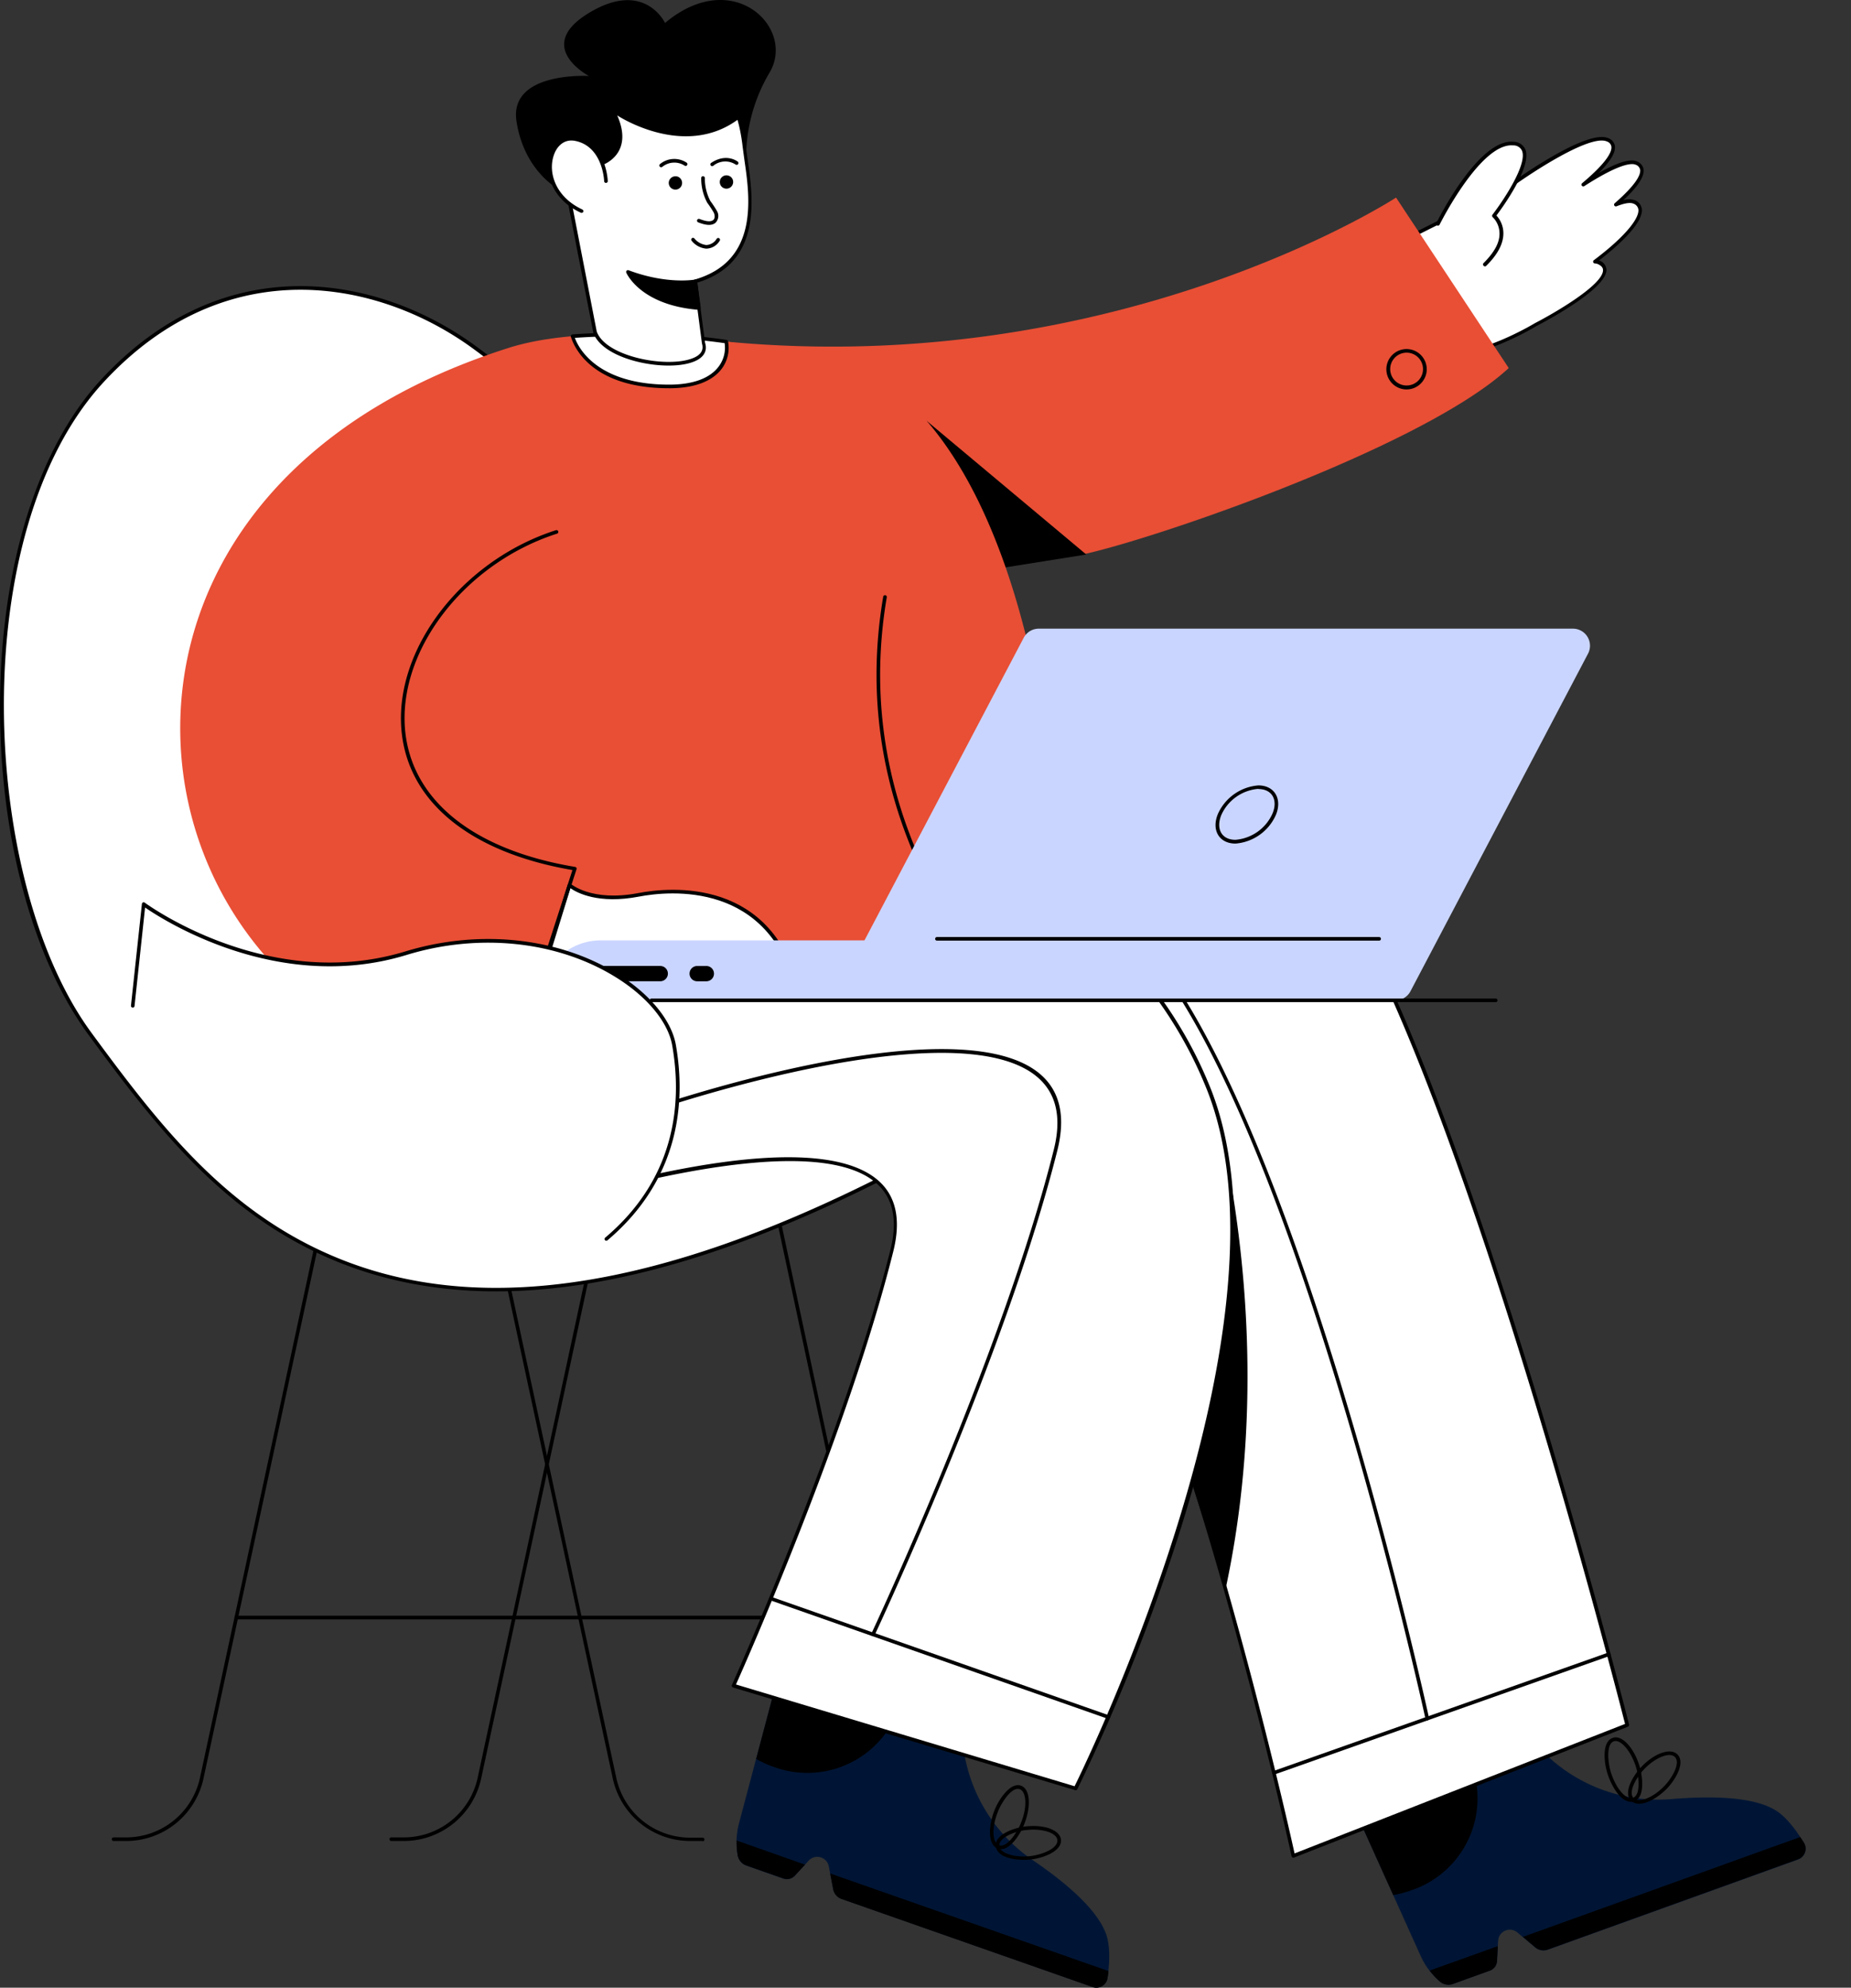 <svg xmlns="http://www.w3.org/2000/svg" width="177" height="190" fill="none"><rect width="100%" height="100%" fill="#333333" stroke="none"/><path d="M144.115 17.985s7.568-5.565 9.623-4.613c1.407.654-.251 2.516-2.343 4.273 2.15-1.381 4.242-2.448 5.1-2.05 1.317.612-.074 2.301-1.983 3.959.769-.298 1.386-.413 1.768-.241 1.799.837-1.046 3.661-3.771 5.695.126.007.25.035.366.084 2.903 1.344-6.009 5.947-6.009 5.947s-4.33 2.615-7.615 2.803l-4.743-11.041 9.607-4.817z" fill="#fff"/><path d="M139.248 34.015c-.033 0-.066-.01-.094-.029s-.049-.045-.063-.076l-4.748-11.035a.17.17 0 0 1-.004-.129c.016-.042.047-.076.087-.095l9.597-4.812c.45-.329 7.683-5.601 9.786-4.623.16.058.301.158.409.29a.93.93 0 0 1 .202.458c.084.617-.428 1.47-1.569 2.589 1.847-1.046 3.06-1.412 3.703-1.114.157.06.296.161.402.291s.177.286.205.452c.094.68-.523 1.653-1.94 2.96a1.73 1.73 0 0 1 1.119 0 1.05 1.05 0 0 1 .444.328c.116.147.19.323.215.508.151 1.449-2.615 3.781-4.101 4.927h.037c.188.061.353.177.474.333s.193.344.206.541c.037 1.857-5.994 5.026-6.684 5.382-.167.105-4.393 2.641-7.683 2.824v.031zm-4.524-11.129l4.639 10.779c3.196-.235 7.375-2.751 7.416-2.777 1.826-.941 6.538-3.661 6.507-5.073 0-.23-.163-.418-.482-.565-.096-.04-.199-.063-.303-.068-.035-.002-.068-.015-.096-.037s-.047-.051-.057-.085-.01-.069 0-.103.031-.063.059-.084c2.73-2.045 4.362-3.902 4.262-4.843-.018-.127-.07-.246-.151-.344s-.188-.173-.309-.215c-.309-.141-.858-.058-1.626.246-.039.014-.081.015-.119.003s-.073-.037-.096-.071-.028-.076-.022-.117.028-.077.059-.103c2.123-1.851 2.494-2.761 2.432-3.201-.022-.108-.072-.209-.144-.293s-.165-.147-.269-.183c-.382-.178-1.528-.146-4.932 2.04-.037.023-.081.032-.124.024s-.08-.031-.106-.066-.037-.079-.032-.123.025-.083.058-.113c2.426-2.04 2.86-3.028 2.798-3.504-.019-.11-.068-.213-.14-.298s-.167-.148-.273-.184c-1.611-.743-7.369 3.065-9.451 4.597h-.026l-9.472 4.759z" fill="#000"/><path d="M133.497 18.885s-26.453 17.259-63.868 13.786l5.68 17.552 1.511.523a55.35 55.35 0 0 0 25.732 2.432c5.141-.722 33.168-10.078 41.719-17.996l-10.774-16.297z" fill="#e84f35"/><path d="M137.477 21.374s3.943-7.965 7.196-7.672-1.836 6.893-1.836 6.893 2.092 1.768-.852 4.66" fill="#fff"/><path d="M141.864 25.396a.18.18 0 0 1-.038-.056c-.009-.021-.013-.044-.013-.067s.004-.046.013-.067a.18.18 0 0 1 .038-.056c1.046-1.046 1.569-1.998 1.522-2.913a2.19 2.19 0 0 0-.659-1.49c-.029-.033-.045-.076-.045-.12s.016-.087.045-.12c.973-1.26 3.374-4.817 2.804-6.119-.079-.155-.201-.284-.351-.371a.9.9 0 0 0-.497-.12c-3.091-.272-6.987 7.5-7.024 7.578a.17.17 0 0 1-.041.053c-.018.015-.038.026-.059.033s-.045.01-.067.008a.17.17 0 0 1-.065-.018c-.021-.01-.039-.024-.053-.042s-.026-.037-.033-.059a.17.17 0 0 1-.008-.067c.001-.023.008-.045.018-.065.162-.33 4.043-8.075 7.364-7.767a1.24 1.24 0 0 1 1.129.701c.712 1.616-2.175 5.586-2.751 6.349.409.441.645 1.015.664 1.616.037 1.02-.522 2.092-1.626 3.18-.016.021-.036.037-.059.049s-.049.017-.074.017-.052-.006-.075-.017-.043-.028-.059-.049z" fill="#000"/><path d="M130.129 174.282l5.716 12.672a7.08 7.08 0 0 0 1.836 2.453 1.27 1.27 0 0 0 .596.288c.22.041.448.023.659-.053l3.525-1.27c.191-.069.358-.191.48-.353s.196-.355.21-.557l.11-2.009a1.13 1.13 0 0 1 .235-.569c.13-.164.303-.288.5-.36s.409-.086.614-.043a1.13 1.13 0 0 1 .545.287l1.642 1.381c.163.139.36.233.571.273s.429.023.632-.048l23.937-8.624a1.1 1.1 0 0 0 .408-.258c.114-.115.202-.255.255-.409s.071-.318.052-.479-.073-.317-.16-.455c-.78-1.292-1.732-2.531-2.751-3.138-2.223-1.323-6.324-1.339-9.864-1.046a15.53 15.53 0 0 1-6.387-.795c-2.05-.708-3.929-1.837-5.517-3.316l-17.844 6.428z" fill="#001535"/><g fill="#000"><path d="M172.146 175.595l.345.523c.087.137.142.293.161.454a1.09 1.09 0 0 1-.308.888 1.07 1.07 0 0 1-.407.258l-23.938 8.635a1.23 1.23 0 0 1-.631.048c-.211-.04-.408-.134-.571-.273l-1.172-.989 26.521-9.544zm-28.917 10.428l-.079 1.439c-.014.202-.087.396-.21.557s-.289.284-.48.353l-3.525 1.271c-.211.075-.439.093-.659.052a1.27 1.27 0 0 1-.596-.288c-.358-.316-.684-.666-.973-1.046l6.522-2.338zm10.477-16.516c-.36-1.166-.523-3.138.602-3.415.852-.199 1.935.988 2.458 2.693.361 1.177.523 3.17-.601 3.421s-2.103-1.543-2.459-2.699zm.33-.099c.523 1.637 1.464 2.615 2.05 2.458.847-.188.633-2.061.35-2.976-.523-1.637-1.48-2.589-2.05-2.463-.842.193-.632 2.06-.35 2.981z"/><path d="M156.013 172.164c-.848-.743.109-2.411.978-3.311 1.218-1.26 2.698-1.783 3.368-1.192.852.748-.1 2.416-.973 3.315s-2.526 1.93-3.373 1.188zm1.229-3.076c-.785.811-1.611 2.281-.999 2.819.523.45 1.841-.083 2.892-1.171.795-.816 1.611-2.275.994-2.819-.523-.45-1.836.089-2.887 1.171zm-27.113 5.195l3.096 6.861c.601-.1 1.19-.256 1.762-.465a9.29 9.29 0 0 0 5-4.049c1.131-1.903 1.544-4.147 1.167-6.327l-11.025 3.98zm-118.041 1.694h-1.224c-.046 0-.09-.018-.122-.05s-.051-.077-.051-.122.018-.09.051-.122a.17.17 0 0 1 .122-.051h1.224c1.642-.007 3.233-.572 4.51-1.604s2.166-2.467 2.519-4.07l10.878-50.517c.004-.022.012-.044.024-.063s.029-.035.048-.048a.16.16 0 0 1 .064-.024c.023-.004.046-.001.068.005a.2.2 0 0 1 .062.026.16.16 0 0 1 .047.048c.012.019.02.04.024.062a.17.17 0 0 1-.002.068l-10.878 50.511c-.368 1.681-1.299 3.186-2.637 4.268a7.57 7.57 0 0 1-4.727 1.683zm26.554-.001h-1.224c-.046 0-.09-.018-.122-.05s-.051-.076-.051-.122a.17.17 0 0 1 .173-.173h1.224c1.642-.007 3.233-.572 4.51-1.604s2.166-2.467 2.519-4.07l10.878-50.516c.002-.025.01-.048.022-.07s.029-.039.048-.054.042-.024.066-.029a.18.18 0 0 1 .073 0 .18.18 0 0 1 .066.03.16.16 0 0 1 .048.055c.012.022.019.045.021.069s-.001.049-.009.072l-10.878 50.511a7.58 7.58 0 0 1-2.637 4.268 7.57 7.57 0 0 1-4.727 1.683z"/><path d="M67.19 175.976h-1.224a7.57 7.57 0 0 1-4.727-1.683c-1.338-1.082-2.269-2.587-2.637-4.268l-10.878-50.511c-.008-.023-.011-.048-.009-.072s.009-.048.021-.069a.18.18 0 0 1 .048-.055c.02-.015.042-.025.066-.03s.048-.005.072 0 .046.015.066.029.036.033.048.054.019.045.022.07l10.878 50.516a7.23 7.23 0 0 0 2.514 4.088c1.279 1.037 2.874 1.605 4.52 1.612h1.219c.046 0 .09.019.122.051s.05.076.05.122-.018.09-.05.122-.076.05-.122.05v-.026zm27.098.001h-1.224c-1.721-.008-3.388-.601-4.727-1.683a7.57 7.57 0 0 1-2.637-4.269l-11.307-52.911c-.008-.045.002-.091.027-.129s.064-.065.109-.075c.022-.005.045-.005.068-.001s.044.014.063.026.035.029.048.048.021.04.026.063l11.286 52.911a7.23 7.23 0 0 0 2.518 4.092c1.281 1.036 2.878 1.604 4.527 1.609h1.224c.046 0 .09.018.122.05s.05.077.05.122-.018.09-.05.122a.17.17 0 0 1-.122.051v-.026z"/><path d="M82.556 154.79H22.595c-.046 0-.09-.018-.122-.05s-.05-.076-.05-.122.018-.09.05-.122.076-.051.122-.051h59.961c.046 0 .09.019.122.051s.051.076.051.122-.018.09-.051.122-.076.05-.122.05z"/></g><path d="M45.227 33.09c-7.196-5.204-22.489-10.643-35.386 3.269S-2.58 83.611 8.617 98.809s27.509 38.247 76.038 13.645c0 0-3.138-29.172-7.28-37.875-7.144-14.937-19.074-32.033-32.149-41.489z" fill="#fff"/><path d="M32.867 120.843c-11.046-4.268-17.646-12.73-24.403-21.929C3.072 91.592-.092 79.689.002 67.1.101 54.025 3.637 42.776 9.704 36.243c11.909-12.829 26.626-9.79 35.616-3.29 13.922 10.068 25.758 28.064 32.196 41.552 4.116 8.629 7.264 37.655 7.322 37.927a.18.18 0 0 1-.021.101c-.017.031-.042.056-.073.072-15.904 8.054-35.213 14.68-51.876 8.237zm-4.132-93.145c-6.245 0-12.866 2.406-18.781 8.781C-3.298 50.751-1.944 84.176 8.741 98.715c6.705 9.121 13.237 17.557 24.246 21.814 13.478 5.204 30.334 2.537 51.468-8.169-.225-2.045-3.295-29.403-7.254-37.697-6.417-13.452-18.216-31.38-32.086-41.427-4.409-3.19-10.214-5.538-16.38-5.538z" fill="#000"/><path d="M74.235 160.857l-3.572 13.436a7.22 7.22 0 0 0-.126 3.06 1.28 1.28 0 0 0 .285.6c.146.172.335.302.547.378l3.53 1.239a1.05 1.05 0 0 0 .595.029c.197-.048.376-.153.514-.301l1.36-1.49c.15-.146.338-.247.542-.291s.417-.032.614.038a1.12 1.12 0 0 1 .502.355c.131.163.214.36.24.567l.403 2.092c.039.211.132.409.27.573s.317.289.519.363l24.01 8.42c.154.056.318.076.48.059a1.08 1.08 0 0 0 .458-.156c.139-.086.257-.203.344-.341a1.08 1.08 0 0 0 .162-.456c.209-1.49.256-3.054-.152-4.184-.889-2.432-4.053-5.036-6.993-7.034-1.794-1.219-3.312-2.802-4.455-4.645a15.48 15.48 0 0 1-2.181-6.056l-17.897-6.255z" fill="#001535"/><g fill="#000"><path d="M105.993 188.403c0 .215-.047.429-.079.638a1.08 1.08 0 0 1-.161.456c-.088.138-.205.255-.344.341a1.08 1.08 0 0 1-.458.156 1.09 1.09 0 0 1-.48-.058l-24.011-8.421a1.23 1.23 0 0 1-.79-.936l-.288-1.501 26.61 9.325zm-29.01-10.167l-.973 1.046c-.139.148-.317.253-.514.301a1.05 1.05 0 0 1-.595-.029l-3.53-1.239c-.213-.075-.402-.205-.548-.377a1.28 1.28 0 0 1-.284-.601 7.46 7.46 0 0 1-.099-1.412l6.543 2.311zm18.334-1.574c-.784-.387-.873-1.987-.204-3.661.46-1.135 1.611-2.767 2.615-2.27.784.387.873 1.988.204 3.661-.444 1.12-1.579 2.783-2.615 2.27zm.12-3.514c-.643 1.569-.523 2.939.031 3.206.779.381 1.794-1.198 2.155-2.092.643-1.569.497-2.94-.042-3.206-.785-.387-1.794 1.223-2.15 2.092h.005z"/><path d="M95.229 176.537c-.188-1.114 1.606-1.805 2.85-1.951 1.736-.204 3.216.319 3.363 1.198.188 1.119-1.616 1.814-2.851 1.956s-3.159-.084-3.363-1.203zm2.887-1.611c-1.114.131-2.683.748-2.547 1.569.11.675 1.48 1.098 2.981.92 1.13-.136 2.684-.753 2.553-1.569-.115-.674-1.48-1.093-2.987-.915v-.005zm-23.881-14.069l-1.93 7.275c.529.3 1.084.552 1.658.753 2.074.772 4.355.777 6.433.016a9.28 9.28 0 0 0 4.9-4.168l-11.061-3.876z"/></g><path d="M67.684 69.182s53.089-.675 64.59 24.011 23.336 71.698 23.336 71.698l-31.934 12.51s-13.525-62.415-28.765-76.881c-6.543-6.202-38.388-12.756-38.388-12.756l11.161-18.582z" fill="#fff"/><g fill="#000"><path d="M123.508 177.436c-.136-.623-13.687-62.53-28.717-76.771-6.433-6.098-37.985-12.646-38.304-12.714-.027-.005-.052-.017-.074-.034s-.038-.039-.05-.064a.17.17 0 0 1-.015-.08c.001-.027.009-.054.023-.078l11.161-18.598c.015-.025.037-.046.062-.061s.055-.022.084-.023A151.87 151.87 0 0 1 95.7 71.764c13.462 2.667 30.757 8.54 36.73 21.359 11.376 24.418 23.227 71.253 23.347 71.723a.18.18 0 0 1-.015.121c-.019.038-.051.067-.09.083l-31.934 12.51c-.023.009-.048.013-.073.011s-.049-.009-.071-.021a.15.15 0 0 1-.055-.048c-.015-.02-.026-.043-.031-.067zM56.795 87.664c3.138.659 31.955 6.799 38.231 12.75 14.68 13.912 27.917 72.859 28.765 76.75l31.604-12.379c-.748-2.929-12.248-47.813-23.289-71.52-5.91-12.683-23.1-18.509-36.479-21.166a153.6 153.6 0 0 0-27.86-2.746l-10.972 18.31zm79.516 76.639c-.131-.607-13.321-60.887-28.352-75.133-.029-.032-.045-.074-.045-.118a.17.17 0 0 1 .16-.171c.044-.003.086.01.12.037 15.11 14.319 28.326 74.704 28.457 75.311.009.045.001.092-.024.131s-.063.067-.107.078-.094 0-.133-.025-.066-.065-.076-.111z"/><path d="M121.662 169.507c-.015-.043-.012-.09.007-.131a.17.17 0 0 1 .098-.088l32.018-11.323c.043-.015.091-.013.133.007s.074.056.089.1.012.092-.008.133-.056.074-.099.089l-32.018 11.323c-.044.014-.091.01-.132-.011s-.072-.056-.088-.099zm-4.168-57.707c2.379 13.205 2.51 27.039-.293 40.061l-7.646-23.922 7.939-16.139z"/></g><path d="M47.204 86.748l-.868 30.334s43.466-15.627 38.963 2.385-15.167 41.656-15.167 41.656l32.729 9.827s22.274-44.287 12.515-67.367-37.849-33.508-68.172-16.835z" fill="#fff"/><path d="M102.861 171.124c-.048 0 1.448.439-32.771-9.822-.023-.008-.043-.021-.061-.037s-.032-.036-.042-.058a.18.18 0 0 1-.015-.07c0-.024.004-.048.014-.07.105-.241 10.7-23.844 15.167-41.631.69-2.766.261-4.879-1.287-6.276-7.322-6.626-37.133 3.991-37.452 4.095-.026.01-.055.013-.082.008s-.054-.014-.077-.031a.17.17 0 0 1-.053-.063c-.012-.025-.018-.053-.018-.081l.868-30.334c0-.03.009-.06.024-.085s.038-.047.065-.061c15.198-8.368 30.925-10.392 44.287-5.753a40.3 40.3 0 0 1 24.131 22.682c5.057 11.972 1.381 29.696-2.615 42.457a186.04 186.04 0 0 1-9.937 25.057c-.017.023-.039.041-.064.054a.18.18 0 0 1-.082.019zm-32.484-10.11l32.379 9.728c1.318-2.672 21.804-44.977 12.447-67.09a39.94 39.94 0 0 0-23.922-22.489c-13.247-4.602-28.843-2.584-43.932 5.68l-.858 30.004c3.06-1.082 30.334-10.459 37.562-3.943 1.647 1.491 2.092 3.713 1.391 6.616-4.226 16.997-14.068 39.277-15.067 41.494zm13.028-4.633c-.041-.021-.072-.056-.087-.099s-.012-.091.008-.132c.126-.266 12.609-26.918 17.447-46.274 3.959-15.836-27.682-7.615-42.169-2.385a.17.17 0 0 1-.131-.007c-.041-.02-.073-.055-.088-.098s-.013-.091.007-.133.055-.075.098-.091c15.622-5.623 46.667-13.394 42.619 2.798-4.849 19.387-17.348 46.07-17.474 46.342-.02.041-.056.072-.099.087a.17.17 0 0 1-.131-.008zm20.469-103.376l-16.218 2.578.968-15.345 15.25 12.766z" fill="#000"/><path d="M101.31 95.519H29.659a33.22 33.22 0 0 1-11.851-32.054c2.327-12.29 11.862-24.209 30.888-30.229 5.795-1.825 14.644-1.407 20.747-.586 9.879 1.323 15.026 2.777 19.178 7.583 11.662 13.525 13.551 42.593 12.688 55.286z" fill="#e84f35"/><path d="M54.455 84.605s1.967 1.82 6.616.931 13.075-.549 15.319 9.571H51.223l3.232-10.502z" fill="#fff"/><g fill="#000"><path d="M76.391 95.279H51.225c-.027 0-.053-.006-.077-.018s-.045-.029-.061-.05-.027-.046-.032-.072-.004-.053.003-.079l3.232-10.502c.008-.028.024-.054.044-.074s.047-.036.075-.043.058-.008.086-.001.055.021.077.041c0 0 1.972 1.747 6.469.884 3.002-.575 13.002-1.569 15.517 9.707.007.025.007.052.002.077s-.017.049-.033.07-.037.036-.061.047-.049.016-.075.015zm-24.937-.345h24.722c-2.526-10.753-12.165-9.785-15.073-9.231-3.891.743-5.936-.366-6.558-.805l-3.091 10.036z"/><path d="M50.869 95.823c-.027.001-.054-.005-.079-.017s-.046-.03-.062-.052a.17.17 0 0 1-.03-.075c-.004-.027-.001-.055.009-.08l4.032-12.432c-9.895-1.695-15.857-6.632-16.365-13.561-.565-7.772 5.931-16.087 14.79-18.927.022-.007.044-.009.067-.007s.045.008.065.019.038.025.053.042.026.037.032.059a.19.19 0 0 1 .008.067c-.002.023-.008.045-.019.065s-.025.038-.042.053-.037.026-.059.032c-8.713 2.793-15.104 10.952-14.55 18.572.523 6.799 6.428 11.647 16.276 13.284.025.003.048.012.069.025s.038.031.051.052.021.045.024.069 0 .049-.008.073l-4.095 12.625c-.014.034-.036.062-.066.083s-.065.032-.101.032zm38.91-9.315c-5.261-9.372-7.055-19.288-5.324-29.465.003-.023.01-.046.022-.066s.027-.038.046-.052a.17.17 0 0 1 .063-.029c.023-.005.046-.006.069-.002a.19.19 0 0 1 .065.025c.02.012.037.029.049.049s.022.041.027.064a.16.16 0 0 1-.001.069c-1.715 10.099.063 19.937 5.282 29.241.015.02.025.042.031.066s.006.049.001.073-.015.047-.03.067-.033.036-.055.048-.045.019-.07.022-.049-.001-.073-.009-.044-.022-.062-.039-.032-.038-.041-.061z"/></g><g fill="#cad5ff"><path d="M90.036 89.887v5.753H51.68c0-1.526.606-2.989 1.685-4.068s2.542-1.685 4.068-1.685h32.604z"/><path d="M151.853 62.482l-16.976 32.264c-.138.264-.345.484-.6.638s-.546.235-.844.235H82.358c-.281 0-.558-.073-.803-.212s-.45-.337-.596-.578-.227-.515-.235-.796.055-.56.185-.809l16.982-32.258c.138-.264.345-.484.6-.639s.546-.235.844-.235h51.06c.282-.003.56.068.807.205s.453.336.6.576a1.63 1.63 0 0 1 .238.797c.009.282-.055.561-.186.811z"/></g><path d="M118.141 80.635c-1.569 0-2.322-1.297-1.674-2.845a4.63 4.63 0 0 1 1.558-1.887 4.62 4.62 0 0 1 2.302-.828c1.569 0 2.312 1.318 1.668 2.845a4.62 4.62 0 0 1-1.554 1.887 4.61 4.61 0 0 1-2.3.828zm2.186-5.23c-.76.061-1.49.325-2.113.765s-1.116 1.039-1.428 1.735c-.523 1.297 0 2.369 1.355 2.369a4.25 4.25 0 0 0 3.535-2.499c.544-1.276-.005-2.353-1.349-2.353v-.016zm-56.46 17.661a.73.73 0 0 1-.215.517.73.73 0 0 1-.518.215h-5.355a.73.73 0 1 1 0-1.464h5.371a.73.73 0 0 1 .716.732zm4.408 0a.73.73 0 0 1-.215.518c-.137.137-.324.215-.518.215h-.873a.73.73 0 1 1 0-1.464h.868a.73.73 0 0 1 .282.054.74.74 0 0 1 .399.396c.037.089.056.185.056.281zm63.604-3.153H89.595c-.046 0-.09-.018-.122-.05s-.05-.076-.05-.122.018-.09.05-.122.076-.05.122-.05h42.284c.045 0 .089.018.122.05s.05.076.05.122-.018.09-.05.122-.077.05-.122.05z" fill="#000"/><path d="M68.88 35.114c-.873 1.198-2.557 1.825-4.885 1.825-7.934 0-9.163-4.608-9.21-4.644l-.031-.157a68.57 68.57 0 0 1 14.691.523c.078.426.068.863-.029 1.285s-.279.819-.536 1.168z" fill="#fff"/><path d="M63.995 37.111c-8.289 0-9.362-4.901-9.414-4.937-.005-.024-.004-.049.002-.073s.016-.046.031-.066.033-.036.055-.048.045-.02.069-.022a69.23 69.23 0 0 1 14.733.523c.036.006.069.022.095.048s.044.058.051.094c.086.454.077.921-.026 1.371s-.299.874-.575 1.244c-.9 1.208-2.636 1.867-5.021 1.867zm-9.032-4.817c.052.037 1.286 4.472 9.032 4.472 2.27 0 3.907-.607 4.744-1.752a2.99 2.99 0 0 0 .554-2.212c-4.746-.665-9.549-.835-14.33-.507z" fill="#000"/><path d="M56.876 31.735l-2.359-12.107-.115-.455c1.004-10.13 15.204-19.508 16.773-5.104.371 3.389 2.327 10.763-4.634 12.813h-.052l.774 5.915c1.009 3.18-9.215 2.301-10.387-1.062z" fill="#fff"/><g fill="#000"><path d="M56.731 31.792c0-.052.052.288-2.364-12.134-.084-.282-.115-.45-.115-.45-.002-.017-.002-.035 0-.052.622-6.239 6.339-12.625 11.328-12.646 1.857 0 5.047.988 5.753 7.542a37.45 37.45 0 0 0 .167 1.255c.523 3.661 1.396 9.817-4.832 11.71l.753 5.753c.267.832-.178 1.506-1.266 1.867-2.625.9-8.53-.225-9.424-2.845zm.329-.105c.842 2.374 6.496 3.478 9.017 2.615.905-.303 1.255-.8 1.046-1.47l-.779-5.941c-.005-.037.002-.075.02-.108s.046-.059.079-.076h.078-.037c6.072-1.789 5.23-7.782 4.707-11.365l-.172-1.271c-.523-4.681-2.437-7.233-5.439-7.233-4.299 0-10.329 5.816-10.983 12.311 0 .052.047.199.11.413l2.353 12.123z"/><path d="M71.345 15.271a15.99 15.99 0 0 1 2.249-8.342c2.516-4.268-3.509-10.193-10-4.733 0 0-1.951-4.184-7.28-.957s0 6.025 0 6.025-7.662-.465-6.924 4.336 4.043 6.49 4.043 6.49l4.184-2.322s3.054-1.02 1.402-4.738c0 0 6.438 4.278 11.657.309l.669 3.933z"/></g><path d="M57.944 17.3s-.089-3.415-2.866-4.011-3.964 4.785.523 6.877" fill="#fff"/><g fill="#000"><path d="M55.527 20.328c-2.72-1.271-3.525-3.771-2.918-5.586.413-1.219 1.396-1.857 2.5-1.616 2.882.617 3.007 4.137 3.007 4.184.001.022-.003.045-.011.066s-.02.04-.036.056-.034.029-.055.038-.043.013-.065.013-.046-.002-.067-.01-.041-.02-.058-.035-.03-.035-.039-.056a.17.17 0 0 1-.014-.067c0-.031-.12-3.284-2.73-3.839-1.13-.246-1.825.56-2.092 1.386-.56 1.668.199 3.98 2.735 5.162a.18.18 0 0 1 .088.098c.016.042.014.09-.004.132s-.06.073-.105.086a.18.18 0 0 1-.135-.013zm11.299 9.116c-5.481-.445-6.799-3.457-6.799-3.457 2.053.836 4.282 1.145 6.485.9h-.031l.345 2.557z"/><path d="M66.823 29.617c-5.528-.439-6.883-3.431-6.935-3.556a.17.17 0 0 1-.011-.097c.006-.033.021-.063.044-.087s.052-.041.084-.05a.16.16 0 0 1 .097.004c3.535 1.328 6.114.936 6.396.889.031-.005.063-.002.093.01s.055.031.074.057.03.055.033.087-.003.063-.017.092l.324 2.458c.003.025.001.051-.007.075s-.021.046-.038.065-.039.033-.063.042-.049.013-.075.011zm-6.391-3.305c.565.8 2.238 2.568 6.192 2.939l-.282-2.165a13.54 13.54 0 0 1-5.91-.774zm6.335-5.058c-.043-.015-.078-.047-.098-.088a.17.17 0 0 1-.007-.131c.015-.043.049-.079.091-.098s.09-.022.134-.007c.356.131.983.361 1.308.105.209-.167.157-.523.047-.732a9.8 9.8 0 0 0-.607-.915 4.87 4.87 0 0 1-.581-2.364c-.002-.022 0-.045.007-.066s.018-.041.032-.058.033-.031.053-.041a.16.16 0 0 1 .065-.017c.046-.003.09.012.126.041s.057.071.063.116a4.64 4.64 0 0 0 .523 2.207 10.03 10.03 0 0 1 .628.952c.11.18.156.392.129.601s-.124.403-.276.549c-.445.356-1.156.131-1.637-.052zm3.296-3.63a.64.64 0 0 1-.936.314c-.107-.067-.192-.165-.243-.28s-.067-.243-.046-.368a.64.64 0 0 1 .166-.332c.087-.092.199-.155.323-.183a.64.64 0 0 1 .37.028c.079.029.151.073.212.131a.63.63 0 0 1 .155.691zm-2.108-1.819a.15.15 0 0 1-.026-.061.17.17 0 0 1 0-.066.15.15 0 0 1 .026-.061c.013-.018.029-.034.048-.046 1.444-.962 2.5-.157 2.542-.12.018.013.034.03.045.05a.18.18 0 0 1 .022.064c.003.023.001.045-.005.067s-.017.042-.031.06c-.028.036-.069.059-.114.065a.17.17 0 0 1-.127-.034 1.81 1.81 0 0 0-1.091-.284c-.385.024-.752.169-1.048.415-.019.013-.04.022-.062.026s-.046.005-.068 0-.044-.013-.063-.026-.035-.029-.048-.048zm-2.771 1.909a.64.64 0 0 1-.824.369.64.64 0 0 1-.369-.824.65.65 0 0 1 .826-.371c.157.062.284.183.353.338a.64.64 0 0 1 .013.488zm-2.107-1.8c-.013-.019-.022-.04-.026-.062s-.005-.045 0-.068.013-.044.026-.063a.17.17 0 0 1 .048-.048 2.15 2.15 0 0 1 2.542-.12c.018.014.033.031.044.051s.018.042.021.064.001.046-.005.067a.18.18 0 0 1-.031.06c-.014.018-.031.033-.051.044s-.042.018-.064.021a.17.17 0 0 1-.067-.005c-.022-.006-.042-.017-.06-.031a1.82 1.82 0 0 0-2.134.136c-.038.025-.085.033-.13.025s-.085-.034-.111-.072zm4.459 7.851a2.01 2.01 0 0 1-1.412-.768c-.024-.039-.032-.086-.022-.13s.038-.083.077-.108a.17.17 0 0 1 .13-.022c.044.01.083.038.108.077a1.71 1.71 0 0 0 1.124.607 1.21 1.21 0 0 0 .994-.602.18.18 0 0 1 .112-.069c.045-.008.091.002.128.027.019.013.036.029.048.048s.021.041.025.063.003.046-.002.068-.015.043-.029.061a1.52 1.52 0 0 1-1.281.748z"/></g><path d="M13.75 86.435s11.705 8.765 25.078 4.707 24.633 3.101 25.627 8.755.324 12.84-6.47 18.561c0 0-11.658 6.574-26.15-2.171-7.719-4.66-19.136-20.114-19.136-20.114l1.051-9.738z" fill="#fff"/><g fill="#000"><path d="M57.863 118.552c-.016-.016-.029-.034-.038-.055s-.013-.043-.013-.065a.17.17 0 0 1 .013-.066c.009-.02.021-.039.038-.055 6.956-5.857 7.322-13.242 6.412-18.404-.398-2.244-2.453-4.707-5.502-6.564-5.544-3.394-12.991-4.184-19.916-2.055-12.249 3.734-23.226-3.332-24.984-4.54l-1.009 9.414c-.001.023-.007.045-.018.065s-.025.038-.043.053-.038.025-.06.031-.045.007-.068.003c-.045-.005-.086-.028-.114-.063s-.042-.08-.037-.125l1.046-9.722c.002-.031.012-.06.03-.085s.042-.045.07-.057.059-.017.089-.013.059.016.083.035c.12.084 11.788 8.661 24.921 4.66 7.019-2.139 14.566-1.355 20.198 2.092 3.138 1.919 5.23 4.461 5.659 6.799.931 5.23.523 12.761-6.532 18.723-.032.027-.072.042-.114.041s-.081-.017-.111-.046z"/><path d="M143.027 95.792H62.298a.17.17 0 0 1-.122-.051c-.032-.033-.051-.076-.051-.122a.17.17 0 0 1 .051-.122c.033-.032.076-.05.122-.05h80.729c.046 0 .09.018.122.05a.17.17 0 0 1 .051.122.17.17 0 0 1-.051.122c-.032.032-.076.051-.122.051zm-37.094 68.501l-32.284-11.328c-.04-.018-.071-.05-.088-.09a.17.17 0 0 1 .078-.22.17.17 0 0 1 .125-.014l32.284 11.322c.043.016.078.048.098.089a.17.17 0 0 1 .007.131c-.015.043-.047.079-.088.099s-.088.024-.132.011zm28.572-127.067a1.93 1.93 0 0 1-1.371-3.293 1.93 1.93 0 0 1 2.104-.421c.353.146.654.393.866.711s.326.691.326 1.073a1.93 1.93 0 0 1-.565 1.361c-.36.361-.849.566-1.36.569zm0-3.515a1.57 1.57 0 0 0-1.449.968c-.119.287-.15.602-.089.907a1.57 1.57 0 0 0 2.139 1.143c.287-.119.532-.32.704-.578a1.57 1.57 0 0 0-1.305-2.441z"/></g></svg>